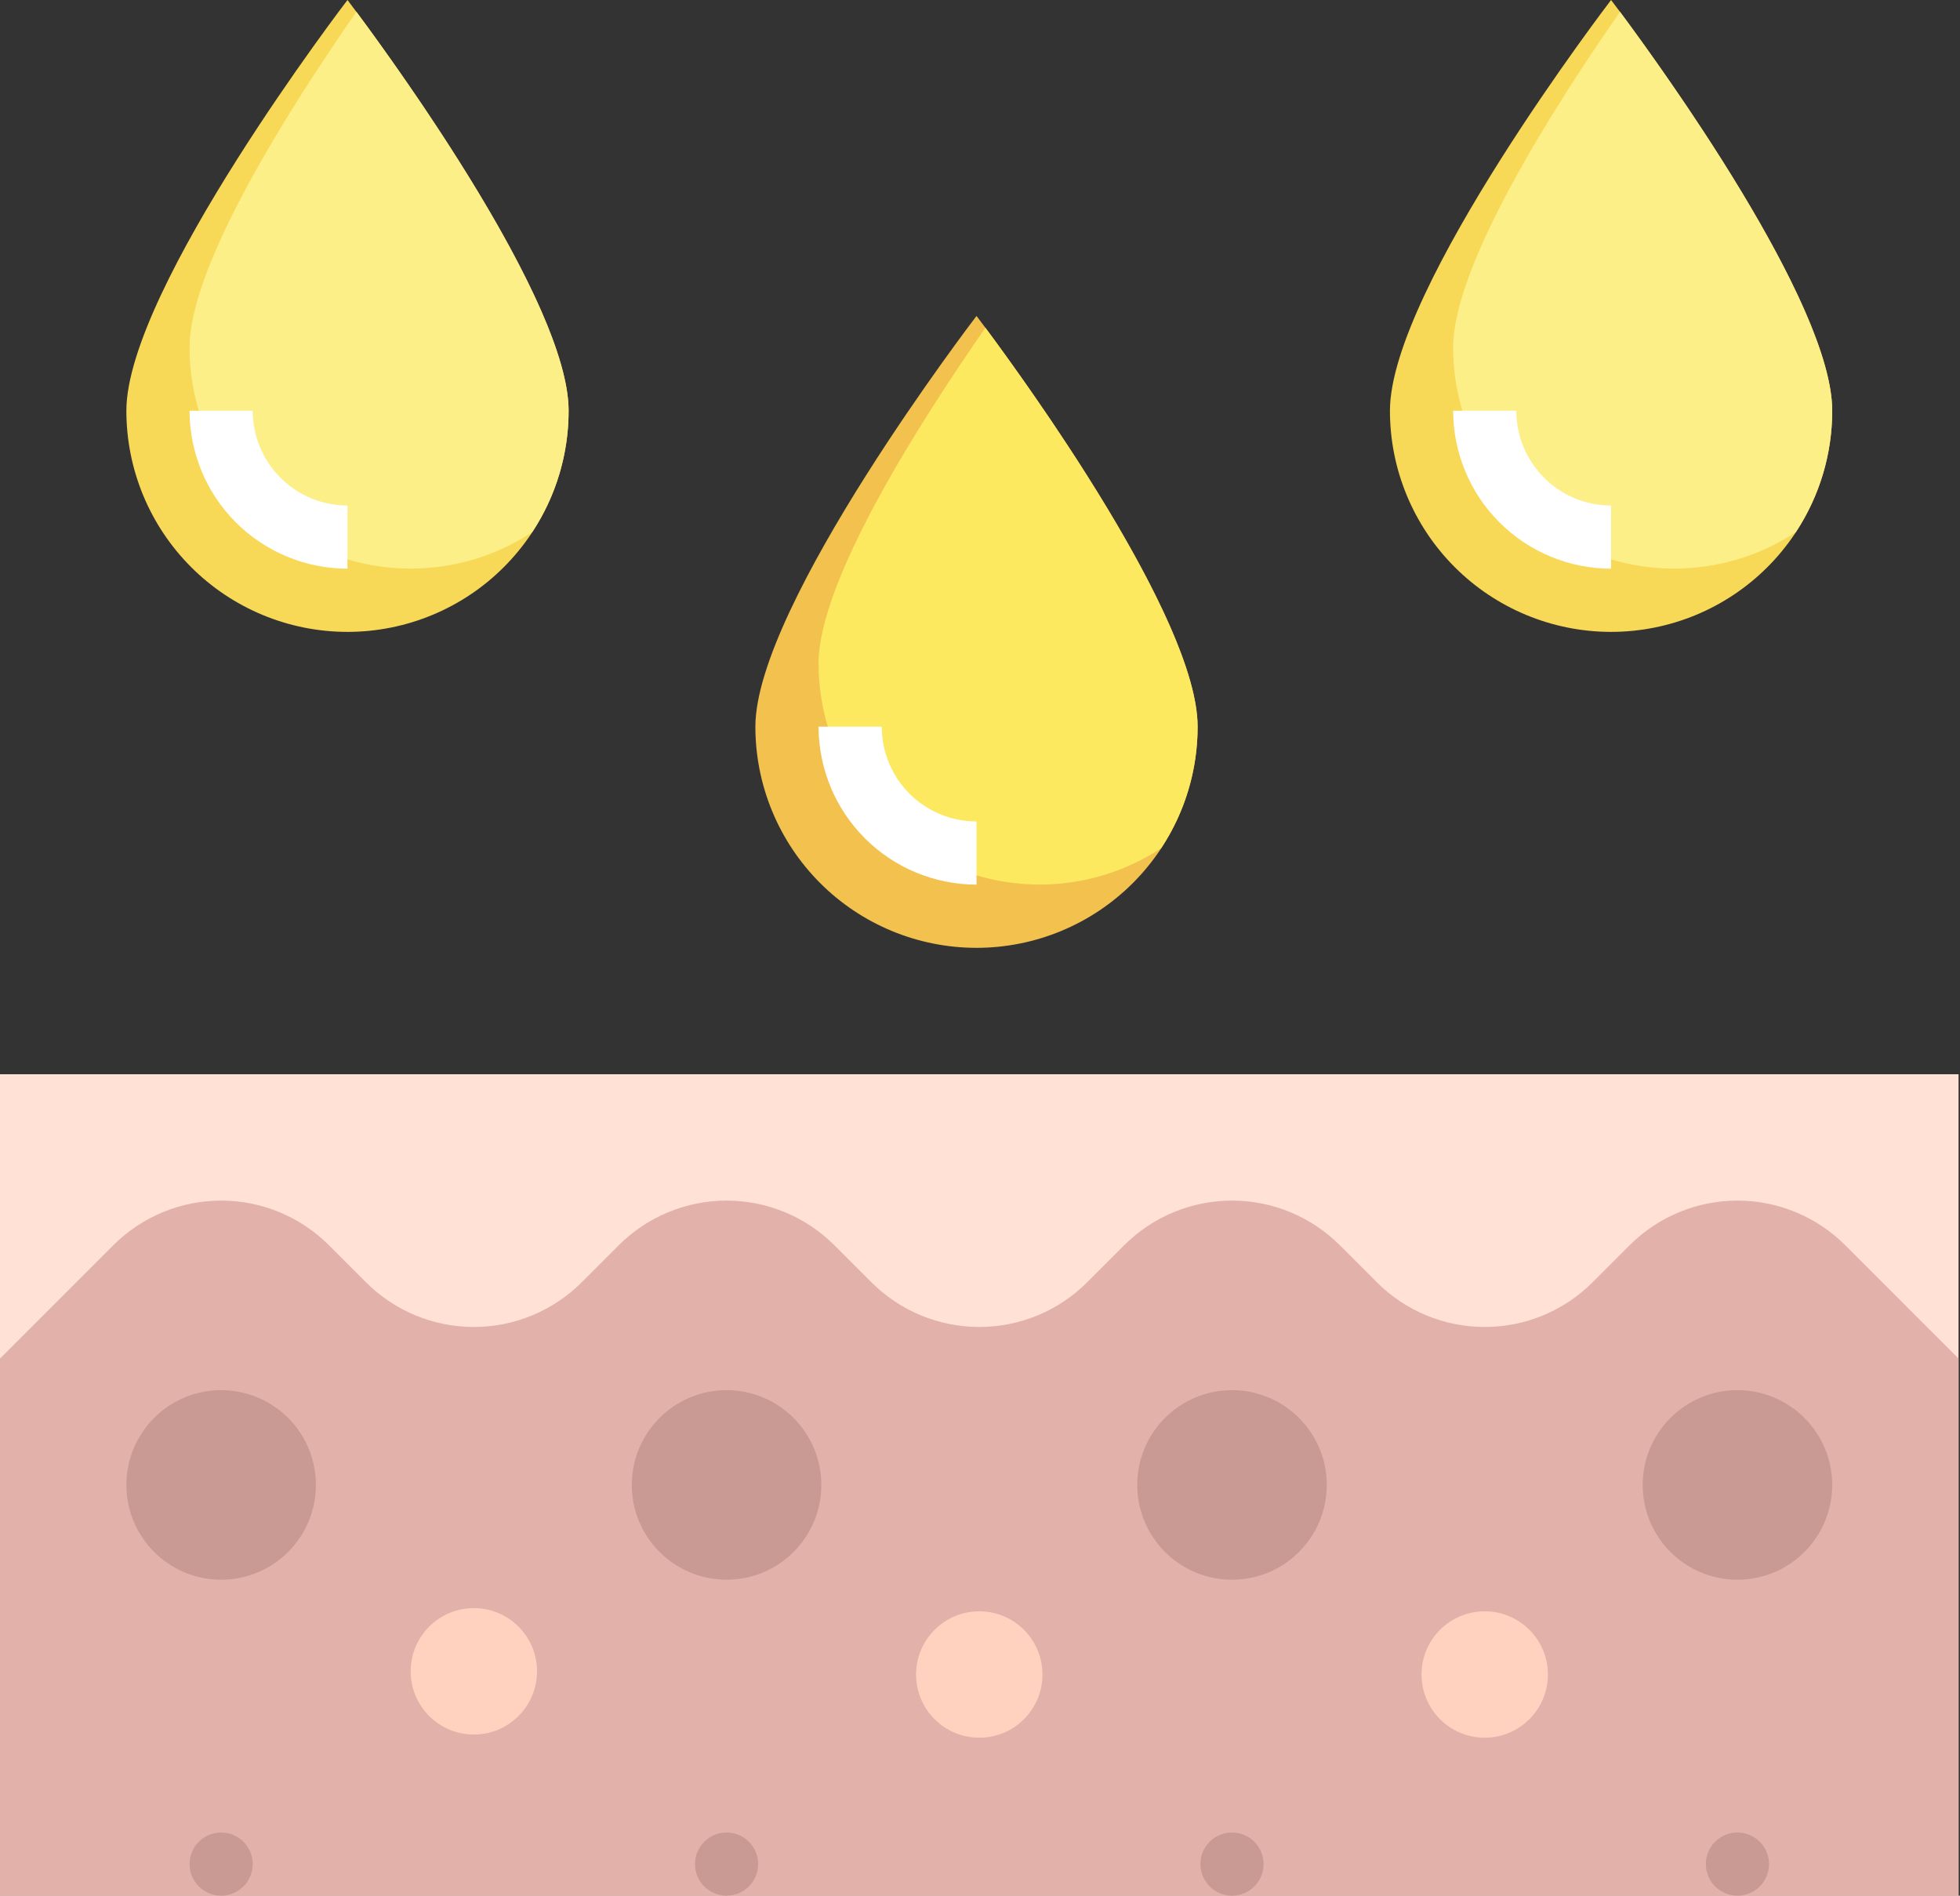 <?xml version="1.0" encoding="UTF-8"?>
<svg xmlns="http://www.w3.org/2000/svg" width="91" height="88" viewBox="0 0 91 88" fill="none">
  <rect x="0" y="0" width="91" height="88" fill="#333333" stroke="none"/>
  <path d="M55.604 33.733C55.604 28.063 45.338 14.667 45.338 14.667C45.338 14.667 35.071 28.065 35.071 33.733C35.071 36.456 36.153 39.068 38.078 40.993C40.003 42.918 42.615 44 45.338 44C48.06 44 50.672 42.918 52.597 40.993C54.523 39.068 55.604 36.456 55.604 33.733Z" fill="#F2C14E"></path>
  <path d="M38.004 30.8C38.005 32.652 38.507 34.47 39.457 36.06C40.407 37.651 41.769 38.954 43.4 39.833C45.03 40.712 46.868 41.133 48.719 41.053C50.57 40.972 52.364 40.392 53.912 39.374C55.018 37.701 55.606 35.739 55.604 33.733C55.604 28.747 47.655 17.769 45.751 15.214C42.712 19.58 38.004 26.959 38.004 30.8Z" fill="#FCE95F"></path>
  <path d="M45.338 41.067C43.394 41.064 41.53 40.291 40.155 38.916C38.781 37.541 38.007 35.678 38.004 33.733H40.938C40.938 34.9 41.401 36.02 42.226 36.845C43.051 37.67 44.171 38.133 45.338 38.133V41.067Z" fill="white"></path>
  <path d="M85.067 19.067C85.067 13.396 74.8 0 74.8 0C74.8 0 64.533 13.398 64.533 19.067C64.533 21.79 65.615 24.401 67.54 26.326C69.466 28.252 72.077 29.333 74.8 29.333C77.523 29.333 80.134 28.252 82.06 26.326C83.985 24.401 85.067 21.79 85.067 19.067Z" fill="#F8D857"></path>
  <path d="M67.467 16.133C67.467 17.986 67.969 19.803 68.919 21.394C69.869 22.984 71.231 24.288 72.862 25.167C74.493 26.046 76.331 26.467 78.181 26.386C80.032 26.305 81.826 25.725 83.374 24.707C84.48 23.034 85.069 21.072 85.067 19.067C85.067 14.08 77.116 3.104 75.214 0.547C72.173 4.916 67.467 12.294 67.467 16.133Z" fill="#FCEF88"></path>
  <path d="M74.8 26.4C72.856 26.398 70.992 25.624 69.617 24.25C68.242 22.875 67.469 21.011 67.467 19.067H70.4C70.4 20.234 70.864 21.353 71.689 22.178C72.514 23.003 73.633 23.467 74.8 23.467V26.4Z" fill="white"></path>
  <path d="M0 49.867H90.933V88H0V49.867Z" fill="#FFE2D5"></path>
  <path d="M80.667 55.733C79.737 55.733 78.816 55.916 77.957 56.272C77.098 56.628 76.317 57.15 75.659 57.807L73.941 59.526C73.283 60.184 72.502 60.705 71.643 61.061C70.784 61.417 69.863 61.6 68.933 61.6C68.003 61.6 67.083 61.417 66.223 61.061C65.364 60.705 64.584 60.184 63.926 59.526L62.207 57.807C61.55 57.15 60.769 56.628 59.91 56.272C59.051 55.916 58.13 55.733 57.2 55.733C56.27 55.733 55.349 55.916 54.49 56.272C53.631 56.628 52.85 57.15 52.193 57.807L50.474 59.526C49.816 60.184 49.036 60.705 48.177 61.061C47.317 61.417 46.397 61.6 45.467 61.6C44.537 61.6 43.616 61.417 42.757 61.061C41.898 60.705 41.117 60.184 40.459 59.526L38.74 57.807C38.083 57.15 37.302 56.628 36.443 56.272C35.584 55.916 34.663 55.733 33.733 55.733C32.803 55.733 31.883 55.916 31.023 56.272C30.164 56.628 29.384 57.15 28.726 57.807L27.007 59.526C26.35 60.184 25.569 60.705 24.71 61.061C23.851 61.417 22.93 61.6 22 61.6C21.07 61.6 20.149 61.417 19.29 61.061C18.431 60.705 17.65 60.184 16.993 59.526L15.274 57.807C14.616 57.15 13.836 56.628 12.977 56.272C12.117 55.916 11.197 55.733 10.267 55.733C9.337 55.733 8.416 55.916 7.557 56.272C6.698 56.628 5.917 57.15 5.259 57.807L0 63.067V88H90.933V63.067L85.674 57.807C85.016 57.15 84.236 56.628 83.376 56.272C82.517 55.916 81.597 55.733 80.667 55.733Z" fill="#E2B2AA"></path>
  <path d="M10.267 73.333C12.697 73.333 14.667 71.364 14.667 68.933C14.667 66.503 12.697 64.533 10.267 64.533C7.837 64.533 5.867 66.503 5.867 68.933C5.867 71.364 7.837 73.333 10.267 73.333Z" fill="#C99A93"></path>
  <path d="M33.733 73.333C36.163 73.333 38.133 71.364 38.133 68.933C38.133 66.503 36.163 64.533 33.733 64.533C31.303 64.533 29.333 66.503 29.333 68.933C29.333 71.364 31.303 73.333 33.733 73.333Z" fill="#C99A93"></path>
  <path d="M57.2 73.333C59.63 73.333 61.6 71.364 61.6 68.933C61.6 66.503 59.63 64.533 57.2 64.533C54.77 64.533 52.8 66.503 52.8 68.933C52.8 71.364 54.77 73.333 57.2 73.333Z" fill="#C99A93"></path>
  <path d="M80.667 73.333C83.097 73.333 85.067 71.364 85.067 68.933C85.067 66.503 83.097 64.533 80.667 64.533C78.237 64.533 76.267 66.503 76.267 68.933C76.267 71.364 78.237 73.333 80.667 73.333Z" fill="#C99A93"></path>
  <path d="M22 80.519C23.62 80.519 24.933 79.205 24.933 77.585C24.933 75.965 23.62 74.652 22 74.652C20.38 74.652 19.067 75.965 19.067 77.585C19.067 79.205 20.38 80.519 22 80.519Z" fill="#FFD2C0"></path>
  <path d="M45.467 80.667C47.087 80.667 48.4 79.353 48.4 77.733C48.4 76.113 47.087 74.8 45.467 74.8C43.847 74.8 42.533 76.113 42.533 77.733C42.533 79.353 43.847 80.667 45.467 80.667Z" fill="#FFD2C0"></path>
  <path d="M68.933 80.667C70.553 80.667 71.867 79.353 71.867 77.733C71.867 76.113 70.553 74.8 68.933 74.8C67.313 74.8 66 76.113 66 77.733C66 79.353 67.313 80.667 68.933 80.667Z" fill="#FFD2C0"></path>
  <path d="M33.733 88C34.543 88 35.2 87.343 35.2 86.533C35.2 85.723 34.543 85.067 33.733 85.067C32.923 85.067 32.267 85.723 32.267 86.533C32.267 87.343 32.923 88 33.733 88Z" fill="#C99A93"></path>
  <path d="M57.2 88C58.01 88 58.667 87.343 58.667 86.533C58.667 85.723 58.01 85.067 57.2 85.067C56.39 85.067 55.733 85.723 55.733 86.533C55.733 87.343 56.39 88 57.2 88Z" fill="#C99A93"></path>
  <path d="M80.667 88C81.477 88 82.133 87.343 82.133 86.533C82.133 85.723 81.477 85.067 80.667 85.067C79.857 85.067 79.2 85.723 79.2 86.533C79.2 87.343 79.857 88 80.667 88Z" fill="#C99A93"></path>
  <path d="M10.267 88C11.077 88 11.733 87.343 11.733 86.533C11.733 85.723 11.077 85.067 10.267 85.067C9.457 85.067 8.8 85.723 8.8 86.533C8.8 87.343 9.457 88 10.267 88Z" fill="#C99A93"></path>
  <path d="M26.4 19.067C26.4 13.396 16.133 0 16.133 0C16.133 0 5.867 13.398 5.867 19.067C5.867 21.79 6.948 24.401 8.874 26.326C10.799 28.252 13.411 29.333 16.133 29.333C18.856 29.333 21.468 28.252 23.393 26.326C25.318 24.401 26.4 21.79 26.4 19.067Z" fill="#F8D857"></path>
  <path d="M8.8 16.133C8.801 17.986 9.303 19.803 10.253 21.394C11.202 22.984 12.565 24.288 14.195 25.167C15.826 26.046 17.664 26.467 19.515 26.386C21.366 26.305 23.16 25.725 24.707 24.707C25.814 23.034 26.402 21.072 26.4 19.067C26.4 14.08 18.449 3.104 16.547 0.547C13.507 4.916 8.8 12.294 8.8 16.133Z" fill="#FCEF88"></path>
  <path d="M16.133 26.4C14.189 26.398 12.325 25.624 10.95 24.25C9.576 22.875 8.802 21.011 8.8 19.067H11.733C11.733 20.234 12.197 21.353 13.022 22.178C13.847 23.003 14.966 23.467 16.133 23.467V26.4Z" fill="white"></path>
</svg>
